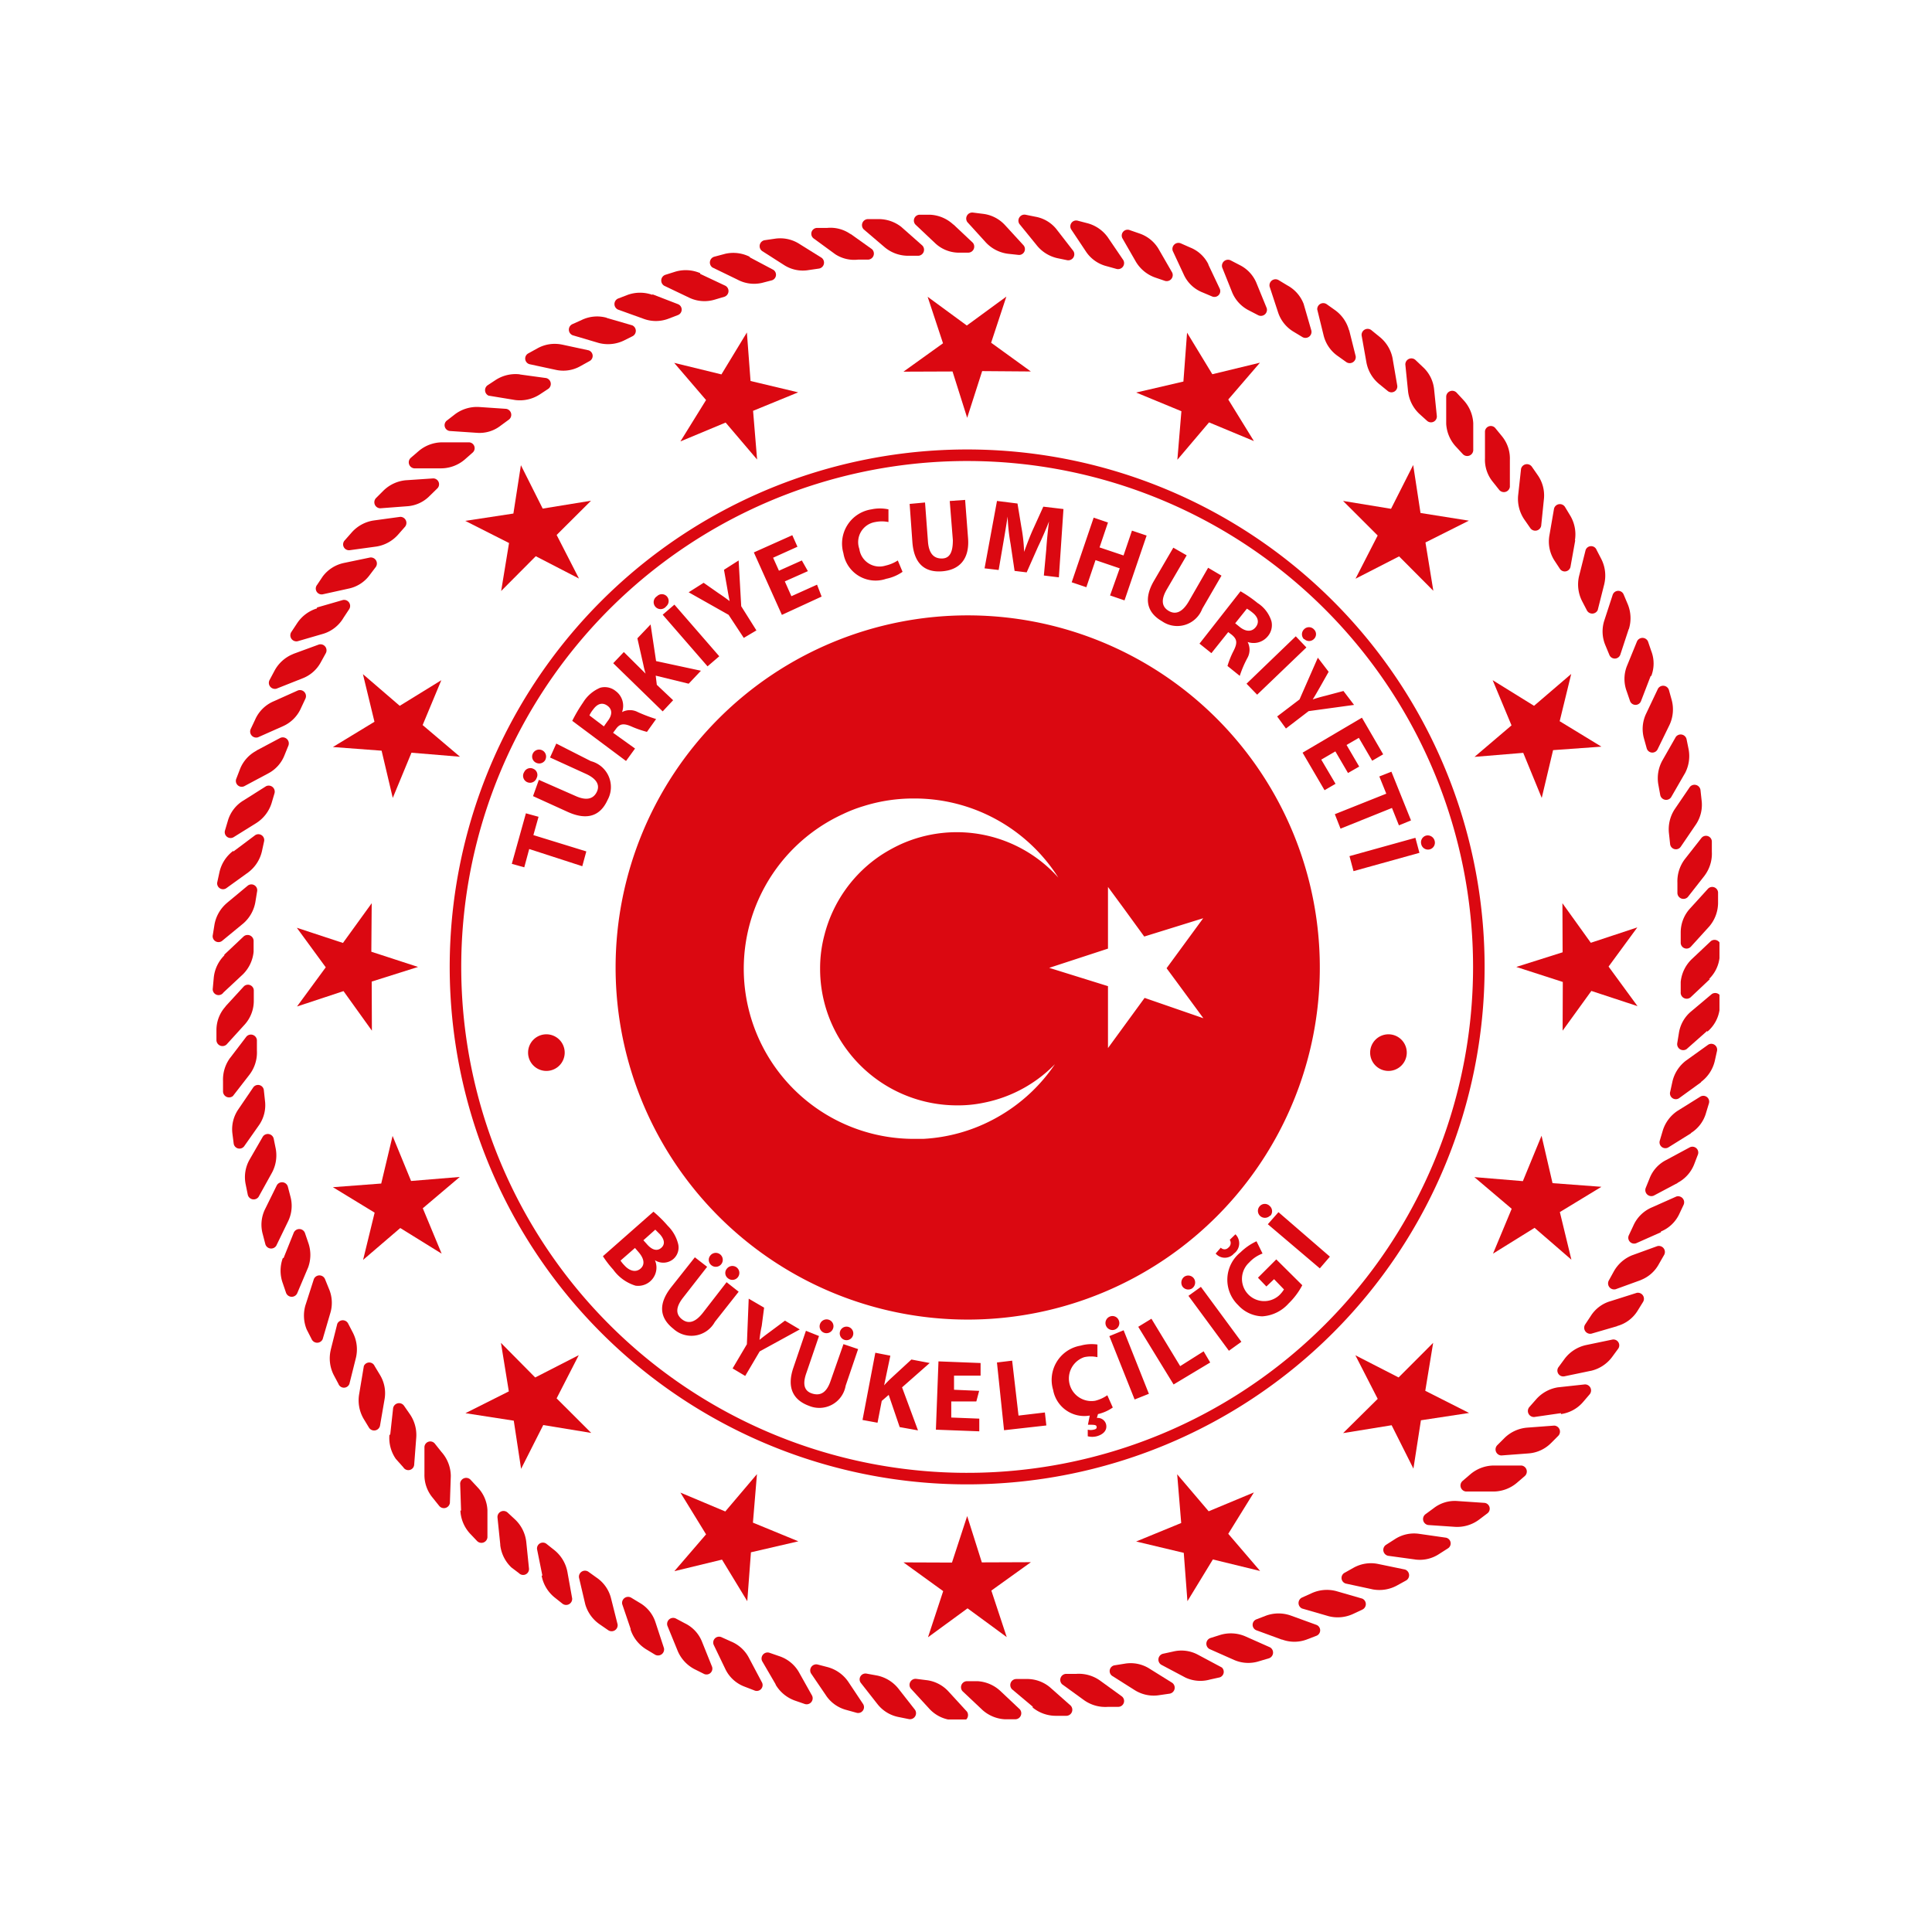 <svg data-name="Group 3" xmlns="http://www.w3.org/2000/svg" width="300" height="300"><defs><clipPath id="a"><path data-name="Rechteck 240" transform="translate(1358 4601)" fill="#fff" stroke="#707070" d="M0 0h234v234H0z"/></clipPath></defs><g data-name="Group 1"><path data-name="Rectangle 1" fill="#fff" d="M0 0h300v300H0z"/></g><path data-name="Pfad 490" d="M81.719 107.832a92.437 92.437 0 0 1 12.552 1.573 50.835 50.835 0 0 1 6.654 1.632c.333.121.666.273 1 .363.3.091.393.242.393.575v21.563c-1.273-.363-2.51-.726-3.75-1.089a86.94 86.94 0 0 0-12.1-2.568 41.664 41.664 0 0 0-11.312-.148 22.519 22.519 0 0 0-9.195 3.056 16.953 16.953 0 0 0-7.138 9.285 27.653 27.653 0 0 0-1.331 7.863 37.983 37.983 0 0 0 .363 7.168 19.435 19.435 0 0 0 2.877 7.896 13.743 13.743 0 0 0 8.711 5.717 18.02 18.02 0 0 0 5.958.484 13.476 13.476 0 0 0 9.525-4.749 2.147 2.147 0 0 0 .3-.424.111.111 0 0 0 .031-.091.871.871 0 0 0-.393-.031H70.498c-.333 0-.453-.06-.453-.424v-17.574c0-.333.091-.424.424-.424h40.163c.333 0 .424.091.424.424v43.4c0 .3-.06.393-.393.393H94.391c-.363 0-.424-.121-.424-.453l.092-11.432a1.1 1.1 0 0 0-.06-.424c-.121.211-.211.424-.333.635a21.393 21.393 0 0 1-7.077 7.531 32.651 32.651 0 0 1-12.914 5.02 36.611 36.611 0 0 1-4.083.424c-.151.06-.3 0-.453.031h-3.117a38.65 38.65 0 0 1-10.828-1.636 33.979 33.979 0 0 1-5.807-2.268 32.519 32.519 0 0 1-7.046-4.777 36.09 36.09 0 0 1-6.17-7.046 37.329 37.329 0 0 1-4.539-9.771 44.178 44.178 0 0 1-1.451-6.593 33.569 33.569 0 0 1-.454-4.93c0-.484-.031-.968-.031-1.452v-4.414a43.323 43.323 0 0 1 1.907-12.434 41.039 41.039 0 0 1 2.661-6.684 37.937 37.937 0 0 1 5.293-7.832 41.442 41.442 0 0 1 8.378-7.38 44.115 44.115 0 0 1 9.618-4.839 53.381 53.381 0 0 1 11.679-2.783 44.79 44.79 0 0 1 6.019-.453h.968a4.9 4.9 0 0 0 .666-.031h3.267a1.649 1.649 0 0 0 .666.031h.414c.185.09.336.03.487.09Z" fill="#061ab1"/><path data-name="Pfad 491" d="M207.508 193.062c-2.3-.06-4.6-.182-6.866-.363-3.085-.242-6.14-.605-9.195-1.119a62.975 62.975 0 0 1-7.863-1.783c-.3-.091-.393-.211-.393-.544v-21.686c0-.453 0-.453.424-.333a97.569 97.569 0 0 0 10.646 2.6c2.752.544 5.535 1 8.319 1.358a70.45 70.45 0 0 0 6.684.514 28.077 28.077 0 0 0 5.958-.393 8.594 8.594 0 0 0 3.172-1.173 3.324 3.324 0 0 0 1.633-3.565 2.257 2.257 0 0 0-1.119-1.542 9.265 9.265 0 0 0-3.025-1.18c-3.3-.756-6.593-1.512-9.89-2.238a48.354 48.354 0 0 1-10.555-3.418 23.653 23.653 0 0 1-9.225-7.289 21.657 21.657 0 0 1-3.75-8.983 29.191 29.191 0 0 1-.453-5.384 28.163 28.163 0 0 1 3.267-13.913 25.559 25.559 0 0 1 10.8-10.469 36.495 36.495 0 0 1 10.736-3.563 53.6 53.6 0 0 1 6.593-.726c.151-.06.3 0 .424-.031h.484a4.054 4.054 0 0 0 .605-.031h3.056a1.649 1.649 0 0 0 .666.031h.9a52.424 52.424 0 0 1 5.777.363c3.327.333 6.654.756 9.951 1.331 2.087.363 4.174.756 6.261 1.273.605.151.605.182.605.786v20.527c0 .514-.06.544-.575.424a118.217 118.217 0 0 0-7.289-1.6c-2.752-.514-5.5-1-8.257-1.358a120.26 120.26 0 0 0-5.746-.605 46.811 46.811 0 0 0-5.051-.06 11.263 11.263 0 0 0-5.051 1.18 3.661 3.661 0 0 0-2.026 2.45 2.694 2.694 0 0 0 1.331 2.994 8.592 8.592 0 0 0 2.661 1.119c2.722.7 5.444 1.3 8.2 1.966 2.51.605 5.051 1.149 7.5 1.966a32.789 32.789 0 0 1 9.83 4.991 20.658 20.658 0 0 1 6.957 9.316 27.221 27.221 0 0 1 1.505 6.954 36.353 36.353 0 0 1 .06 5.444 25.2 25.2 0 0 1-4.683 13.336 27.071 27.071 0 0 1-6.321 6.14 34.309 34.309 0 0 1-11.009 4.9 47.5 47.5 0 0 1-6.775 1.21 40.918 40.918 0 0 1-4.688.242h-4.355c-.3-.066-.572-.004-.845-.066Z" fill="#061ab1"/><path data-name="Pfad 493" d="M119.435 150.418v-40.862c0-.363.091-.424.424-.424h25.617c.333 0 .393.091.393.424v60.161c0 .484 0 .484.484.484h27.978c.363 0 .424.091.424.424v20.688c0 .363-.121.424-.453.424h-54.444c-.393 0-.453-.091-.453-.484q.045-20.42.03-40.835Z" fill="#061ab1"/><path data-name="Rechteck 240" fill="#fff" stroke="#707070" d="M30 108h251v85H30z"/><g data-name="Group 2"><g data-name="Group 1"><path data-name="Rectangle 1" fill="#fff" d="M0 0h300v300H0z"/></g></g><g data-name="Gruppe maskieren 19" transform="translate(-1325 -4568)" clip-path="url(#a)"><g data-name="Layer 2"><g data-name="Layer 1" fill="#db0811"><path data-name="Pfad 604" d="M1556.836 4799.602h-4.208a.938.938 0 0 1-.512-1.649l1.194-1.023a5.687 5.687 0 0 1 3.753-1.365h4.179a.938.938 0 0 1 .541 1.621l-1.223 1.052a5.686 5.686 0 0 1-3.611 1.365"/><path data-name="Pfad 605" d="m1562.328 4793.687-4.208.317a.938.938 0 0 1-.625-1.592l1.137-1.137a5.687 5.687 0 0 1 3.5-1.592l4.208-.317a.938.938 0 0 1 .625 1.592l-1.108 1.108a5.488 5.488 0 0 1-3.525 1.62"/><path data-name="Pfad 606" d="m1567.385 4787.433-4.151.6a.938.938 0 0 1-.768-1.536l1.052-1.194a5.686 5.686 0 0 1 3.384-1.877l4.179-.455a.938.938 0 0 1 .739 1.564l-1.023 1.194a5.516 5.516 0 0 1-3.412 1.848"/><path data-name="Pfad 607" d="m1571.991 4780.865-4.094.853a.909.909 0 0 1-.856-1.478l.938-1.279a5.686 5.686 0 0 1 3.3-2.1l4.094-.853a.909.909 0 0 1 .853 1.479l-.938 1.279a5.686 5.686 0 0 1-3.27 2.1"/><path data-name="Pfad 608" d="m1576.114 4773.927-4.009 1.166a.938.938 0 0 1-.966-1.425l.882-1.336a5.374 5.374 0 0 1 3.1-2.3l4.037-1.279a.938.938 0 0 1 .966 1.425l-.882 1.425a5.4 5.4 0 0 1-3.127 2.3"/><path data-name="Pfad 609" d="m1579.809 4766.763-3.923 1.425a.938.938 0 0 1-1.08-1.336l.768-1.393a5.686 5.686 0 0 1 2.843-2.533l3.923-1.425a.938.938 0 0 1 1.08 1.336l-.8 1.393a5.431 5.431 0 0 1-2.843 2.533"/><path data-name="Pfad 610" d="m1582.907 4759.342-3.838 1.706a.909.909 0 0 1-1.137-1.251l.682-1.45a5.487 5.487 0 0 1 2.843-2.843l3.838-1.706a.938.938 0 0 1 1.137 1.279l-.682 1.45a5.431 5.431 0 0 1-2.843 2.7"/><path data-name="Pfad 611" d="m1585.496 4751.694-3.7 1.962a.938.938 0 0 1-1.251-1.194l.6-1.479a5.345 5.345 0 0 1 2.559-2.843l3.7-1.991a.91.91 0 0 1 1.223 1.194l-.568 1.479a5.516 5.516 0 0 1-2.559 2.843"/><path data-name="Pfad 612" d="m1587.6 4743.96-3.554 2.216a.909.909 0 0 1-1.308-1.08l.455-1.536a5.686 5.686 0 0 1 2.3-3.071l3.554-2.216a.909.909 0 0 1 1.308 1.08l-.455 1.5a5.4 5.4 0 0 1-2.36 3.1"/><path data-name="Pfad 613" d="m1589.137 4736.056-3.412 2.473a.909.909 0 0 1-1.365-1.052l.341-1.564a5.686 5.686 0 0 1 2.132-3.245l3.412-2.445a.909.909 0 0 1 1.365.995l-.341 1.536a5.686 5.686 0 0 1-2.132 3.248"/><path data-name="Pfad 614" d="m1590.102 4728.067-3.213 2.843a.938.938 0 0 1-1.45-.909l.256-1.564a5.431 5.431 0 0 1 1.905-3.384l3.213-2.7a.938.938 0 0 1 1.45.909l-.256 1.564a5.487 5.487 0 0 1-1.905 3.384"/><path data-name="Pfad 615" d="m1590.529 4720.021-3.014 2.843a.938.938 0 0 1-1.536-.8v-1.589a5.686 5.686 0 0 1 1.677-3.5l3.014-2.843a.938.938 0 0 1 1.5.825l-.142 1.564a5.488 5.488 0 0 1-1.649 3.5"/><path data-name="Pfad 616" d="m1590.387 4711.889-2.843 3.127a.909.909 0 0 1-1.564-.682v-1.592a5.488 5.488 0 0 1 1.393-3.611l2.843-3.127a.909.909 0 0 1 1.564.682v1.592a5.687 5.687 0 0 1-1.393 3.611"/><path data-name="Pfad 617" d="m1589.675 4703.985-2.587 3.3a.938.938 0 0 1-1.62-.6v-1.592a5.686 5.686 0 0 1 1.166-3.7l2.587-3.3a.909.909 0 0 1 1.593.568v1.591a5.686 5.686 0 0 1-1.137 3.725"/><path data-name="Pfad 618" d="m1588.339 4696.024-2.359 3.468a.909.909 0 0 1-1.649-.455l-.171-1.592a5.686 5.686 0 0 1 .882-3.782l2.359-3.468a.938.938 0 0 1 1.649.484l.171 1.564a5.487 5.487 0 0 1-.882 3.782"/><path data-name="Pfad 619" d="m1586.577 4688.177-2.1 3.641a.938.938 0 0 1-1.677-.37l-.284-1.564a5.686 5.686 0 0 1 .625-3.81l2.075-3.641a.938.938 0 0 1 1.677.37l.317 1.564a5.687 5.687 0 0 1-.625 3.81"/><path data-name="Pfad 620" d="m1584.217 4680.614-1.848 3.782a.909.909 0 0 1-1.677-.227l-.427-1.536a5.488 5.488 0 0 1 .37-3.867l1.82-3.838a.938.938 0 0 1 1.706.256l.427 1.536a5.686 5.686 0 0 1-.37 3.895"/><path data-name="Pfad 621" d="m1581.317 4672.965-1.5 3.895a.91.91 0 0 1-1.706 0l-.512-1.5a5.487 5.487 0 0 1 0-3.867l1.592-3.895a.938.938 0 0 1 1.706 0l.512 1.5a5.345 5.345 0 0 1 0 3.867"/><path data-name="Pfad 622" d="m1577.905 4665.687-1.308 3.98a.909.909 0 0 1-1.706 0l-.6-1.45a5.516 5.516 0 0 1-.174-3.867l1.308-4.009a.909.909 0 0 1 1.706 0l.625 1.479a5.686 5.686 0 0 1 .171 3.866"/><path data-name="Pfad 623" d="m1574.12 4658.664-1.027 4.066a.938.938 0 0 1-1.706 0l-.739-1.425a5.686 5.686 0 0 1-.455-3.837l1.023-4.066a.909.909 0 0 1 1.706 0l.739 1.425a5.687 5.687 0 0 1 .455 3.838"/><path data-name="Pfad 624" d="m1569.603 4651.899-.739 4.123a.91.91 0 0 1-1.677.256l-.822-1.251a5.461 5.461 0 0 1-.768-3.923l.712-4.123a.938.938 0 0 1 1.706-.256l.825 1.365a5.686 5.686 0 0 1 .712 3.81"/><path data-name="Pfad 625" d="m1564.741 4645.472-.427 4.179a.938.938 0 0 1-1.677.37l-.91-1.309a5.686 5.686 0 0 1-.995-3.753l.455-4.151a.938.938 0 0 1 1.677-.341l.909 1.308a5.487 5.487 0 0 1 .966 3.725"/><path data-name="Pfad 626" d="M1559.453 4639.416v4.179a.938.938 0 0 1-1.649.484l-.995-1.251a5.4 5.4 0 0 1-1.223-3.668v-4.18a.909.909 0 0 1 1.621-.484l1.023 1.251a5.461 5.461 0 0 1 1.223 3.668"/><path data-name="Pfad 627" d="M1553.766 4633.73v4.183a.938.938 0 0 1-1.621.6l-1.08-1.166a5.686 5.686 0 0 1-1.5-3.554v-4.215a.938.938 0 0 1 1.621-.6l1.08 1.166a5.686 5.686 0 0 1 1.5 3.582"/><path data-name="Pfad 628" d="m1547.685 4628.438.427 4.179a.909.909 0 0 1-1.536.712l-1.166-1.052a5.686 5.686 0 0 1-1.763-3.468l-.427-4.208a.938.938 0 0 1 1.564-.712l1.166 1.108a5.431 5.431 0 0 1 1.734 3.44"/><path data-name="Pfad 629" d="m1541.256 4623.746.712 4.151a.91.91 0 0 1-1.5.8l-1.223-.995a5.686 5.686 0 0 1-2.075-3.468l-.739-4.151a.938.938 0 0 1 1.536-.8l1.223.995a5.686 5.686 0 0 1 2.071 3.468"/><path data-name="Pfad 630" d="m1534.489 4619.229 1.023 4.094a.938.938 0 0 1-1.45.909l-1.307-.932a5.488 5.488 0 0 1-2.216-3.184l-1-4.068a.938.938 0 0 1 1.45-.825l1.279.909a5.686 5.686 0 0 1 2.216 3.184"/><path data-name="Pfad 631" d="m1527.438 4615.221 1.194 4.123a.938.938 0 0 1-1.393.995l-1.365-.825a5.487 5.487 0 0 1-2.416-3.014l-1.308-3.98a.938.938 0 0 1 1.393-1.023l1.365.825a5.488 5.488 0 0 1 2.533 2.9"/><path data-name="Pfad 632" d="m1520.103 4611.951 1.592 3.895a.938.938 0 0 1-1.308 1.108l-1.425-.739a5.487 5.487 0 0 1-2.644-2.843l-1.536-3.838a.938.938 0 0 1 1.308-1.108l1.425.739a5.43 5.43 0 0 1 2.612 2.843"/><path data-name="Pfad 633" d="m1512.625 4609.077 1.791 3.782a.909.909 0 0 1-1.223 1.166l-1.479-.625a5.345 5.345 0 0 1-2.843-2.644l-1.762-3.783a.938.938 0 0 1 1.223-1.194l1.479.654a5.345 5.345 0 0 1 2.843 2.644"/><path data-name="Pfad 634" d="m1504.92 4606.69 2.1 3.641a.938.938 0 0 1-1.137 1.279l-1.5-.512a5.686 5.686 0 0 1-3.014-2.473l-2.075-3.611a.909.909 0 0 1 1.137-1.279l1.479.512a5.516 5.516 0 0 1 3.014 2.445"/><path data-name="Pfad 635" d="m1497.073 4604.928 2.359 3.468a.938.938 0 0 1-1.052 1.365l-1.536-.427a5.461 5.461 0 0 1-3.18-2.216l-2.331-3.5a.909.909 0 0 1 1.049-1.339l1.536.4a5.686 5.686 0 0 1 3.156 2.246"/><path data-name="Pfad 636" d="m1489.113 4603.677 2.559 3.3a.938.938 0 0 1-.966 1.425l-1.536-.317a5.686 5.686 0 0 1-3.183-1.992l-2.7-3.324a.938.938 0 0 1 .966-1.425l1.564.317a5.374 5.374 0 0 1 3.3 2.018"/><path data-name="Pfad 637" d="m1481.094 4602.995 2.843 3.1a.909.909 0 0 1-.852 1.48l-1.563-.169a5.686 5.686 0 0 1-3.468-1.791l-2.843-3.127a.938.938 0 0 1 .85-1.482l1.592.2a5.516 5.516 0 0 1 3.44 1.791"/><path data-name="Pfad 638" d="m1473.046 4602.853 3.018 2.843a.938.938 0 0 1-.739 1.536h-1.592a5.4 5.4 0 0 1-3.554-1.5l-3.015-2.847a.909.909 0 0 1 .737-1.539h1.592a5.686 5.686 0 0 1 3.554 1.536"/><path data-name="Pfad 639" d="m1465.002 4603.279 3.216 2.843a.938.938 0 0 1-.625 1.593h-1.5a5.686 5.686 0 0 1-3.672-1.279l-3.305-2.82a.938.938 0 0 1 .654-1.593h1.592a5.686 5.686 0 0 1 3.641 1.251"/><path data-name="Pfad 640" d="m1457.012 4604.274 3.384 2.416a.938.938 0 0 1-.54 1.621h-1.593a5.374 5.374 0 0 1-3.554-.825l-3.384-2.473a.909.909 0 0 1 .512-1.621h1.593a5.4 5.4 0 0 1 3.728 1.024"/><path data-name="Pfad 641" d="m1449.023 4605.81 3.554 2.216a.938.938 0 0 1-.4 1.677l-1.564.227a5.374 5.374 0 0 1-3.81-.739l-3.468-2.216a.938.938 0 0 1 .4-1.677l1.564-.227a5.516 5.516 0 0 1 3.725.739"/><path data-name="Pfad 642" d="m1441.346 4607.914 3.7 1.962a.909.909 0 0 1-.284 1.677l-1.425.37a5.461 5.461 0 0 1-3.838-.512l-3.868-1.877a.938.938 0 0 1 .317-1.68l1.706-.455a5.686 5.686 0 0 1 3.838.512"/><path data-name="Pfad 643" d="m1433.726 4610.529 3.923 1.848a.938.938 0 0 1-.171 1.706l-1.536.455a5.488 5.488 0 0 1-3.98-.341l-3.81-1.82a.938.938 0 0 1 .171-1.706l1.536-.484a5.686 5.686 0 0 1 3.866.227"/><path data-name="Pfad 644" d="m1426.277 4613.685 3.98 1.536a.909.909 0 0 1 0 1.706l-1.479.568a5.488 5.488 0 0 1-3.867 0l-3.952-1.425a.938.938 0 0 1 0-1.706l1.479-.568a5.686 5.686 0 0 1 3.895 0"/><path data-name="Pfad 645" d="m1419.169 4617.355 4.012 1.166a.938.938 0 0 1 0 1.706l-1.365.682a5.686 5.686 0 0 1-3.866.341l-4.037-1.195a.938.938 0 0 1 0-1.734l1.45-.654a5.516 5.516 0 0 1 3.867-.317"/><path data-name="Pfad 646" d="m1412.261 4621.504 4.094.882a.909.909 0 0 1 .2 1.677l-1.394.772a5.374 5.374 0 0 1-3.838.6l-4.094-.882a.909.909 0 0 1-.2-1.677l1.393-.768a5.516 5.516 0 0 1 3.838-.6"/><path data-name="Pfad 647" d="m1405.663 4626.138 4.151.568a.938.938 0 0 1 .317 1.677l-1.34.882a5.686 5.686 0 0 1-3.782.853l-4.149-.683a.938.938 0 0 1-.171-1.593l1.335-.878a5.686 5.686 0 0 1 3.782-.825"/><path data-name="Pfad 648" d="m1399.409 4631.2 4.179.284a.938.938 0 0 1 .427 1.677l-1.279.938a5.316 5.316 0 0 1-3.7 1.108l-4.208-.284a.909.909 0 0 1-.4-1.649l1.248-.966a5.686 5.686 0 0 1 3.725-1.108"/><path data-name="Pfad 649" d="M1393.523 4636.686h4.322a.909.909 0 0 1 .512 1.621l-1.194 1.052a5.686 5.686 0 0 1-3.611 1.365h-4.237a.938.938 0 0 1-.541-1.621l1.223-1.052a5.686 5.686 0 0 1 3.611-1.365"/><path data-name="Pfad 650" d="m1388.038 4642.572 4.208-.284a.909.909 0 0 1 .621 1.593l-1.136 1.108a5.374 5.374 0 0 1-3.5 1.621l-4.179.317a.938.938 0 0 1-.651-1.6l1.137-1.137a5.686 5.686 0 0 1 3.5-1.619"/><path data-name="Pfad 651" d="m1382.972 4648.827 4.151-.568a.938.938 0 0 1 .768 1.536l-1.05 1.194a5.686 5.686 0 0 1-3.384 1.877l-4.151.568a.909.909 0 0 1-.768-1.536l1.052-1.194a5.686 5.686 0 0 1 3.382-1.876"/><path data-name="Pfad 652" d="m1378.369 4655.423 4.094-.853a.938.938 0 0 1 .882 1.479l-.967 1.279a5.4 5.4 0 0 1-3.27 2.075l-4.009.885a.909.909 0 0 1-.853-1.479l.853-1.279a5.516 5.516 0 0 1 3.245-2.1"/><path data-name="Pfad 653" d="m1374.218 4662.333 4.037-1.166a.938.938 0 0 1 .966 1.425l-.882 1.336a5.516 5.516 0 0 1-3.1 2.473l-4.009 1.166a.938.938 0 0 1-.995-1.425l.882-1.336a5.686 5.686 0 0 1 3.1-2.332"/><path data-name="Pfad 654" d="m1370.578 4669.525 3.952-1.45a.938.938 0 0 1 1.052 1.369l-.768 1.393a5.431 5.431 0 0 1-2.844 2.5l-4.037 1.6a.938.938 0 0 1-1.08-1.336l.8-1.5a5.686 5.686 0 0 1 2.843-2.533"/><path data-name="Pfad 655" d="m1367.452 4676.917 3.807-1.706a.938.938 0 0 1 1.166 1.279l-.68 1.448a5.487 5.487 0 0 1-2.843 2.843l-3.838 1.706a.938.938 0 0 1-1.137-1.279l.685-1.449a5.487 5.487 0 0 1 2.841-2.842"/><path data-name="Pfad 656" d="m1364.835 4684.538 3.7-1.962a.938.938 0 0 1 1.251 1.194l-.6 1.479a5.4 5.4 0 0 1-2.533 2.843l-3.725 1.99a.909.909 0 0 1-1.223-1.194l.568-1.479a5.516 5.516 0 0 1 2.559-2.843"/><path data-name="Pfad 657" d="m1362.761 4692.328 3.554-2.246a.938.938 0 0 1 1.308 1.108l-.455 1.536a5.686 5.686 0 0 1-2.359 3.071l-3.558 2.215a.909.909 0 0 1-1.308-1.078l.455-1.536a5.461 5.461 0 0 1 2.359-3.071"/><path data-name="Pfad 658" d="m1361.225 4700.232 3.412-2.555a.909.909 0 0 1 1.365.995l-.34 1.56a5.686 5.686 0 0 1-2.134 3.245l-3.384 2.441a.909.909 0 0 1-1.391-.995l.341-1.564a5.686 5.686 0 0 1 2.132-3.245"/><path data-name="Pfad 659" d="m1360.256 4708.193 3.213-2.668a.909.909 0 0 1 1.452.913l-.256 1.564a5.686 5.686 0 0 1-1.876 3.381l-3.242 2.667a.909.909 0 0 1-1.5-.882l.256-1.591a5.686 5.686 0 0 1 1.961-3.384"/><path data-name="Pfad 660" d="m1359.832 4716.239 3.013-2.841a.938.938 0 0 1 1.535.792v1.592a5.686 5.686 0 0 1-1.649 3.5l-3.043 2.843a.909.909 0 0 1-1.643-.683l.142-1.564a5.686 5.686 0 0 1 1.645-3.523"/><path data-name="Pfad 661" d="m1360.002 4724.285 2.843-3.1a.909.909 0 0 1 1.564.682v1.592a5.487 5.487 0 0 1-1.393 3.611l-2.843 3.127a.938.938 0 0 1-1.564-.712v-1.592a5.43 5.43 0 0 1 1.425-3.611"/><path data-name="Pfad 662" d="m1360.713 4732.303 2.559-3.355a.938.938 0 0 1 1.621.568v1.621a5.686 5.686 0 0 1-1.166 3.753l-2.559 3.3a.938.938 0 0 1-1.536-.712v-1.598a5.686 5.686 0 0 1 1.166-3.7"/><path data-name="Pfad 663" d="m1361.964 4740.321 2.359-3.468a.909.909 0 0 1 1.649.455l.171 1.592a5.431 5.431 0 0 1-.882 3.753l-2.359 3.354a.909.909 0 0 1-1.621-.484l-.2-1.564a5.461 5.461 0 0 1 .884-3.638"/><path data-name="Pfad 664" d="m1363.724 4748.116 2.1-3.641a.938.938 0 0 1 1.677.341l.317 1.564a5.686 5.686 0 0 1-.654 3.838l-2.018 3.641a.938.938 0 0 1-1.677-.37l-.317-1.564a5.516 5.516 0 0 1 .572-3.809"/><path data-name="Pfad 665" d="m1366.144 4755.788 1.848-3.753a.938.938 0 0 1 1.706.227l.4 1.536a5.487 5.487 0 0 1-.37 3.866l-1.82 3.753a.938.938 0 0 1-1.706-.227l-.4-1.536a5.487 5.487 0 0 1 .341-3.866"/><path data-name="Pfad 666" d="m1369.042 4763.326 1.565-3.9a.938.938 0 0 1 1.734 0l.512 1.5a5.686 5.686 0 0 1 0 3.866l-1.673 3.955a.938.938 0 0 1-1.763 0l-.512-1.5a5.686 5.686 0 0 1 0-3.866"/><path data-name="Pfad 667" d="m1372.455 4770.602 1.279-3.98a.938.938 0 0 1 1.734 0l.6 1.479a5.516 5.516 0 0 1 .2 3.87l-1.166 3.98a.938.938 0 0 1-1.706 0l-.768-1.5a5.686 5.686 0 0 1-.171-3.866"/><path data-name="Pfad 668" d="m1376.35 4777.624 1.023-4.066a.938.938 0 0 1 1.706 0l.739 1.425a5.686 5.686 0 0 1 .455 3.838l-1.016 4.063a.909.909 0 0 1-1.706 0l-.739-1.393a5.686 5.686 0 0 1-.455-3.867"/><path data-name="Pfad 669" d="m1380.785 4784.391.712-4.265a.909.909 0 0 1 1.677 0l.825 1.365a5.461 5.461 0 0 1 .712 3.81l-.712 4.123a.938.938 0 0 1-1.706.256l-.826-1.364a5.686 5.686 0 0 1-.682-3.923"/><path data-name="Pfad 670" d="m1385.591 4790.788.455-4.151a.938.938 0 0 1 1.677-.37l.909 1.308a5.686 5.686 0 0 1 .995 3.753l-.317 4.151a.909.909 0 0 1-1.677.37l-1.166-1.308a5.686 5.686 0 0 1-.995-3.753"/><path data-name="Pfad 671" d="M1390.907 4796.872v-4.179a.909.909 0 0 1 1.649-.484l.995 1.251a5.686 5.686 0 0 1 1.45 3.725l-.142 4.179a.938.938 0 0 1-1.649.484l-1.051-1.31a5.488 5.488 0 0 1-1.251-3.668"/><path data-name="Pfad 672" d="m1396.594 4802.558-.142-4.21a.938.938 0 0 1 1.621-.568l1.08 1.166a5.461 5.461 0 0 1 1.536 3.554v4.208a.938.938 0 0 1-1.621.568l-1.08-1.137a5.686 5.686 0 0 1-1.5-3.582"/><path data-name="Pfad 673" d="m1402.681 4807.819-.427-4.151a.938.938 0 0 1 1.564-.8l1.166 1.08a5.686 5.686 0 0 1 1.733 3.469l.427 4.179a.91.91 0 0 1-1.564.682l-1.166-.882a5.686 5.686 0 0 1-1.734-3.468"/><path data-name="Pfad 674" d="m1409.218 4812.652-.825-4.094a.91.91 0 0 1 1.5-.8l1.251.995a5.686 5.686 0 0 1 1.962 3.324l.739 4.123a.938.938 0 0 1-1.5.825l-1.251-.995a5.686 5.686 0 0 1-1.99-3.355"/><path data-name="Pfad 675" d="m1415.871 4817.085-.966-4.123a.938.938 0 0 1 1.45-.909l1.308.938a5.487 5.487 0 0 1 2.216 3.184l1.023 4.066a.938.938 0 0 1-1.479.882l-1.279-.882a5.686 5.686 0 0 1-2.273-3.156"/><path data-name="Pfad 676" d="m1422.922 4820.926-1.308-3.845a.938.938 0 0 1 1.393-.995l1.365.825a5.4 5.4 0 0 1 2.416 3.014l1.308 3.98a.938.938 0 0 1-1.393 1.023l-1.365-.825a5.686 5.686 0 0 1-2.416-3.043"/><path data-name="Pfad 677" d="m1430.225 4824.337-1.593-3.895a.938.938 0 0 1 1.336-1.108l1.393.739a5.373 5.373 0 0 1 2.645 2.848l1.564 3.895a.909.909 0 0 1-1.308 1.08l-1.425-.712a5.686 5.686 0 0 1-2.612-2.843"/><path data-name="Pfad 678" d="m1437.65 4827.209-1.82-3.782a.909.909 0 0 1 1.223-1.194l1.45.654a5.487 5.487 0 0 1 2.843 2.644l1.991 3.753a.909.909 0 0 1-1.223 1.194l-1.621-.625a5.4 5.4 0 0 1-2.843-2.644"/><path data-name="Pfad 679" d="m1445.441 4829.541-2.1-3.611a.938.938 0 0 1 1.166-1.279l1.479.512a5.516 5.516 0 0 1 3.043 2.445l2.075 3.7a.938.938 0 0 1-1.166 1.279l-1.479-.512a5.687 5.687 0 0 1-3.014-2.473"/><path data-name="Pfad 680" d="m1453.287 4831.303-2.359-3.468a.938.938 0 0 1 1.052-1.365l1.536.4a5.686 5.686 0 0 1 3.184 2.246l2.332 3.5a.909.909 0 0 1-1.052 1.336l-1.536-.427a5.487 5.487 0 0 1-3.156-2.216"/><path data-name="Pfad 681" d="m1461.249 4832.611-2.587-3.3a.909.909 0 0 1 .938-1.425l1.564.284a5.686 5.686 0 0 1 3.324 2.018l2.587 3.3a.938.938 0 0 1-.966 1.45l-1.564-.317a5.488 5.488 0 0 1-3.3-2.018"/><path data-name="Pfad 682" d="m1469.267 4833.293-2.843-3.1a.938.938 0 0 1 .853-1.5l1.592.2a5.516 5.516 0 0 1 3.441 1.791l2.843 3.1a.966.966 0 0 1-.853 1.5l-1.592-.2a5.516 5.516 0 0 1-3.441-1.791"/><path data-name="Pfad 683" d="m1477.454 4833.431-3.014-2.843a.938.938 0 0 1 .739-1.535h1.592a5.686 5.686 0 0 1 3.582 1.536l3.014 2.843a.938.938 0 0 1-.768 1.536h-1.592a5.686 5.686 0 0 1-3.554-1.536"/><path data-name="Pfad 684" d="m1485.358 4833.009-3.213-2.7a.938.938 0 0 1 .625-1.593h1.593a5.516 5.516 0 0 1 3.668 1.279l3.213 2.843a.938.938 0 0 1-.654 1.592h-1.592a5.686 5.686 0 0 1-3.641-1.279"/><path data-name="Pfad 685" d="m1493.348 4832.014-3.412-2.473a.938.938 0 0 1 .541-1.62h1.592a5.686 5.686 0 0 1 3.725 1.023l3.412 2.473a.909.909 0 0 1-.541 1.621h-1.589a5.686 5.686 0 0 1-3.725-1.023"/><path data-name="Pfad 686" d="m1501.255 4830.479-3.554-2.246a.909.909 0 0 1 .4-1.649l1.592-.256a5.461 5.461 0 0 1 3.782.768l3.554 2.216a.938.938 0 0 1-.4 1.677l-1.564.227a5.516 5.516 0 0 1-3.81-.739"/><path data-name="Pfad 687" d="m1509.014 4828.46-3.7-1.962a.938.938 0 0 1 .284-1.706l1.564-.341a5.431 5.431 0 0 1 3.838.484l3.725 1.99a.91.91 0 0 1-.317 1.535l-1.536.341a5.488 5.488 0 0 1-3.867-.341"/><path data-name="Pfad 688" d="m1516.634 4825.759-3.838-1.706a.938.938 0 0 1 .171-1.706l1.536-.484a5.686 5.686 0 0 1 3.866.227l3.838 1.706a.938.938 0 0 1-.171 1.706l-1.536.455a5.488 5.488 0 0 1-3.867-.2"/><path data-name="Pfad 689" d="m1524.055 4822.603-3.952-1.45a.909.909 0 0 1 0-1.706l1.479-.568a5.686 5.686 0 0 1 3.895 0l3.923 1.425a.909.909 0 0 1 0 1.706l-1.479.568a5.487 5.487 0 0 1-3.867 0"/><path data-name="Pfad 690" d="m1531.221 4818.935-4.037-1.166a.938.938 0 0 1 0-1.706l1.45-.654a5.686 5.686 0 0 1 3.866-.341l4.037 1.166a.938.938 0 0 1 0 1.706l-1.45.682a5.686 5.686 0 0 1-3.867.317"/><path data-name="Pfad 691" d="m1538.1 4814.785-4.094-.882a.909.909 0 0 1-.171-1.706l1.365-.768a5.515 5.515 0 0 1 3.838-.568l4.123.853a.938.938 0 0 1 .171 1.706l-1.393.768a5.686 5.686 0 0 1-3.838.6"/><path data-name="Pfad 692" d="m1544.696 4810.15-4.151-.568a.938.938 0 0 1-.317-1.706l1.336-.853a5.461 5.461 0 0 1 3.782-.853l4.179.6a.909.909 0 0 1 .284 1.677l-1.336.853a5.431 5.431 0 0 1-3.782.853"/><path data-name="Pfad 693" d="m1550.951 4805.089-4.179-.284a.938.938 0 0 1-.427-1.677l1.279-.938a5.316 5.316 0 0 1 3.7-1.108l4.208.284a.909.909 0 0 1 .4 1.649l-1.279.966a5.686 5.686 0 0 1-3.7 1.108"/><path data-name="Pfad 694" d="m1465.289 4625.712 6.141-4.407-2.388-7.222 6.084 4.464 6.141-4.493-2.365 7.165 6.17 4.464-7.563-.057-2.327 7.25-2.275-7.193Z"/><path data-name="Pfad 695" d="m1430.655 4636.543 3.98-6.425-4.947-5.772 7.336 1.791 3.952-6.511.568 7.534 7.393 1.763-7 2.871.625 7.563-4.887-5.742Z"/><path data-name="Pfad 696" d="m1402.82 4659.769 1.223-7.449-6.8-3.44 7.477-1.137 1.166-7.506 3.384 6.738 7.506-1.223-5.34 5.317 3.468 6.767-6.71-3.467Z"/><path data-name="Pfad 697" d="m1385.989 4691.902-1.734-7.336-7.563-.568 6.454-3.922-1.791-7.393 5.715 4.918 6.457-3.978-2.9 6.965 5.8 4.918-7.534-.625Z"/><path data-name="Pfad 698" d="m1382.748 4728.041-4.407-6.141-7.222 2.388 4.464-6.084-4.493-6.141 7.165 2.359 4.464-6.17-.057 7.534 7.25 2.361-7.193 2.272Z"/><path data-name="Pfad 699" d="m1393.579 4762.668-6.425-3.98-5.772 4.947 1.791-7.336-6.482-3.952 7.506-.568 1.763-7.393 2.872 6.995 7.563-.625-5.743 4.862Z"/><path data-name="Pfad 700" d="m1416.805 4790.504-7.449-1.223-3.44 6.8-1.137-7.477-7.506-1.166 6.738-3.384-1.223-7.534 5.317 5.374 6.767-3.468-3.44 6.71Z"/><path data-name="Pfad 701" d="m1448.966 4807.335-7.361 1.706-.568 7.591-3.925-6.454-7.393 1.791 4.918-5.715-3.98-6.482 6.965 2.929 4.918-5.8-.625 7.534Z"/><path data-name="Pfad 702" d="m1485.077 4810.577-6.141 4.407 2.388 7.222-6.084-4.464-6.141 4.493 2.359-7.165-6.17-4.464 7.534.029 2.361-7.222 2.275 7.193Z"/><path data-name="Pfad 703" d="m1519.704 4799.744-3.98 6.425 4.947 5.772-7.336-1.791-3.952 6.482-.568-7.506-7.393-1.763 6.995-2.872-.625-7.563 4.89 5.743Z"/><path data-name="Pfad 704" d="m1547.54 4776.515-1.223 7.449 6.8 3.44-7.477 1.137-1.166 7.506-3.384-6.738-7.534 1.223 5.374-5.317-3.468-6.767 6.71 3.44Z"/><path data-name="Pfad 705" d="m1564.371 4744.358 1.706 7.361 7.591.568-6.454 3.923 1.791 7.393-5.715-4.947-6.454 4.009 2.9-6.965-5.8-4.918 7.534.625Z"/><path data-name="Pfad 706" d="m1567.613 4708.253 4.407 6.141 7.222-2.388-4.464 6.084 4.493 6.141-7.165-2.359-4.464 6.17.029-7.563-7.222-2.333 7.193-2.275Z"/><path data-name="Pfad 707" d="m1556.78 4673.619 6.425 3.98 5.772-4.947-1.791 7.336 6.482 3.952-7.506.541-1.763 7.421-2.872-7-7.563.625 5.743-4.89Z"/><path data-name="Pfad 708" d="m1533.551 4645.784 7.449 1.223 3.44-6.8 1.137 7.449 7.506 1.194-6.738 3.384 1.223 7.506-5.317-5.345-6.767 3.468 3.44-6.71Z"/><path data-name="Pfad 709" d="m1501.423 4628.953 7.336-1.706.568-7.591 3.923 6.454 7.393-1.791-4.918 5.715 3.98 6.454-6.965-2.9-4.918 5.8.625-7.534Z"/><path data-name="Pfad 710" d="M1475.183 4639.586a78.558 78.558 0 1 0 78.554 78.558 78.558 78.558 0 0 0-78.554-78.558m0 158.906a80.349 80.349 0 1 1 80.346-80.347 80.349 80.349 0 0 1-80.346 80.347"/><path data-name="Pfad 711" d="M1409.843 4728.607a2.843 2.843 0 1 0 2.843 2.843 2.843 2.843 0 0 0-2.843-2.843"/><path data-name="Pfad 712" d="M1540.599 4728.607a2.843 2.843 0 1 0 2.843 2.843 2.843 2.843 0 0 0-2.843-2.843"/><path data-name="Pfad 713" d="M1545.692 4699.095a1.073 1.073 0 1 0 2.076-.541 1.108 1.108 0 0 0-1.336-.8 1.08 1.08 0 0 0-.739 1.336m-.91-.995-10.236 2.844.625 2.332 10.236-2.843Zm-12.51-3.668.882 2.246 7.989-3.213 1.08 2.7 1.877-.768-3.043-7.563-1.877.739 1.08 2.673Zm3.782-7.393-1.962-3.355 1.905-1.108 2.075 3.554 1.706-.995-3.3-5.686-9.215 5.431 3.412 5.829 1.706-.995-2.216-3.753 2.189-1.279 1.962 3.355Zm-11.375-5.91 3.525-2.7 7.051-.966-1.646-2.162-2.673.712c-.8.2-1.425.37-2.1.6.4-.625.682-1.137 1.108-1.877l1.365-2.416-1.677-2.189-2.843 6.482-3.474 2.644Zm2.843-13.9a1.052 1.052 0 0 0 1.5 0 1.023 1.023 0 0 0 0-1.5 1.052 1.052 0 0 0-1.536 0 1.08 1.08 0 0 0 0 1.536m-1.279-.455-7.648 7.361 1.649 1.706 7.648-7.336Zm-7.589-4.293a7.021 7.021 0 0 1 .882.625c.853.682 1.08 1.5.484 2.246s-1.5.739-2.445 0l-.739-.6Zm-7.361 5.431 1.848 1.479 2.612-3.27.568.427c.768.654.909 1.194.284 2.445a13.191 13.191 0 0 0-.966 2.388l1.905 1.536a16.6 16.6 0 0 1 1.223-2.843 2.612 2.612 0 0 0 0-2.416 2.843 2.843 0 0 0 3.1-.853 2.673 2.673 0 0 0 .6-2.359 5.145 5.145 0 0 0-2.161-2.843 19.505 19.505 0 0 0-2.644-1.82Zm-4.066-14.9-2.982 5.109c-1.677 2.843-1.108 4.975 1.223 6.312a4.151 4.151 0 0 0 6.253-1.934l2.986-5.145-2.075-1.223-3.045 5.29c-.966 1.621-2.018 2.047-3.1 1.393s-1.194-1.763-.254-3.354l3.071-5.26Zm-12.368-4.663-3.412 10.036 2.275.768 1.425-4.208 3.757 1.276-1.5 4.208 2.246.768 3.432-10.066-2.275-.768-1.31 3.858-3.725-1.251 1.308-3.866Zm-7.735 8.986 2.332.284.712-10.606-3.127-.37-1.533 3.378c-.512 1.108-1.023 2.473-1.45 3.641a25.535 25.535 0 0 0-.427-3.866l-.6-3.641-3.184-.4-1.931 10.466 2.189.256.682-3.98c.227-1.308.484-2.843.712-4.322a30.617 30.617 0 0 0 .455 4.236l.625 4.208 1.877.227 1.763-3.98a55.872 55.872 0 0 0 1.706-3.923 71.797 71.797 0 0 0-.427 4.353Zm-20.84-11.117.427 5.943c.256 3.355 1.934 4.72 4.606 4.521s4.293-1.877 4.037-5.145l-.455-5.943-2.388.171.484 6.084c0 1.877-.484 2.843-1.734 2.843s-1.99-.8-2.132-2.612l-.455-6.084Zm-1.839 8.779a5.914 5.914 0 0 1-1.905.8 3.156 3.156 0 0 1-4.066-2.587 3.156 3.156 0 0 1 2.473-4.179 5.145 5.145 0 0 1 2.047 0v-1.969a6.312 6.312 0 0 0-2.644 0 5.374 5.374 0 0 0-4.353 6.8 5.061 5.061 0 0 0 6.653 3.98 6.766 6.766 0 0 0 2.533-1.08Zm-14.9 0-3.554 1.593-.909-2.018 3.782-1.706-.8-1.791-5.971 2.673 4.353 9.7 6.17-2.843-.712-1.848-3.98 1.791-1.023-2.3 3.582-1.593Zm-7.055 10.861-2.359-3.753-.4-7.108-2.275 1.45.478 2.7c.142.825.256 1.479.4 2.161-.568-.427-1.08-.8-1.763-1.251l-2.275-1.593-2.326 1.475 6.2 3.5 2.358 3.582Zm-13.93-3.81a1.08 1.08 0 0 0 0-1.5 1.052 1.052 0 0 0-1.5 0 1.08 1.08 0 1 0 1.385 1.618m-.508 1.255 6.965 8.018 1.82-1.564-6.965-8.018Zm0 15.012 1.621-1.734-2.533-2.391-.171-1.425 5.118 1.251 1.905-2.013-6.965-1.5-.853-5.686-2.051 2.151.938 4.151a11.512 11.512 0 0 0 .341 1.336l-3.384-3.355-1.647 1.733Zm-11.373.625a3.953 3.953 0 0 1 .568-.909c.654-.909 1.425-1.166 2.216-.6s.8 1.45 0 2.445l-.541.768Zm5.681 7.076 1.4-1.933-3.412-2.445.427-.568c.568-.8 1.137-.966 2.388-.427a15.781 15.781 0 0 0 2.445.853l1.422-1.993a24.564 24.564 0 0 1-2.843-1.08 2.612 2.612 0 0 0-2.445 0 2.843 2.843 0 0 0-.995-3.27 2.673 2.673 0 0 0-2.388-.512 5.686 5.686 0 0 0-2.673 2.3 23.175 23.175 0 0 0-1.677 2.843Zm-12.514-.233a1.081 1.081 0 0 0-1.962-.909 1.052 1.052 0 0 0 .546 1.429 1.08 1.08 0 0 0 1.425-.512m-1.365 2.839a1.023 1.023 0 0 0-.512-1.393 1.052 1.052 0 0 0-1.425.484 1.08 1.08 0 1 0 1.934.909m-.568 2.843 5.374 2.445c3.071 1.393 5.089.6 6.2-1.848a4.151 4.151 0 0 0-2.587-6.027l-5.377-2.73-.969 2.161 5.543 2.529c1.706.768 2.246 1.763 1.706 2.843s-1.621 1.365-3.3.6l-5.686-2.5Zm7.648 10.885.625-2.3-8.217-2.533.8-2.843-1.962-.541-2.189 7.847 1.934.541.768-2.843Z"/><path data-name="Pfad 714" d="M1522.291 4756.756a1.08 1.08 0 0 0-.142-1.5 1.052 1.052 0 0 0-1.5 0 1.08 1.08 0 0 0 0 1.536 1.108 1.108 0 0 0 1.536 0m-.317 1.308 8.073 6.852 1.564-1.82-7.987-6.907Zm-8.1 4.549a1.877 1.877 0 0 0 2.843 0 1.962 1.962 0 0 0 .227-2.986l-.882.853a.909.909 0 0 1-.227 1.223.8.8 0 0 1-1.166 0Zm9.411.909-2.843 2.843 1.308 1.365 1.194-1.137 1.536 1.593a4.605 4.605 0 0 1-.739.909 3.451 3.451 0 1 1-4.663-5.089 5.374 5.374 0 0 1 2.075-1.393l-.938-1.905a8.926 8.926 0 0 0-2.473 1.706 5.461 5.461 0 0 0-.37 8.217 5.259 5.259 0 0 0 3.725 1.734 5.971 5.971 0 0 0 4.094-1.99 11.145 11.145 0 0 0 2.132-2.843Zm-13.02 4.459a1.108 1.108 0 0 0 .227-1.5 1.08 1.08 0 0 0-1.5-.256 1.137 1.137 0 0 0-.256 1.535 1.108 1.108 0 0 0 1.536.227m-.625 1.194 6.284 8.529 1.934-1.393-6.284-8.529Zm-2.306 13.762 5.686-3.412-1.023-1.734-3.641 2.3-4.464-7.361-2.047 1.251Zm-9.1-8.529a1.08 1.08 0 0 0 .6-1.393 1.052 1.052 0 0 0-1.393-.625 1.085 1.085 0 1 0 .8 2.018m-.882 1.023 3.923 9.838 2.216-.882-3.923-9.866Zm-.317 9.181a5.686 5.686 0 0 1-1.877.853 3.5 3.5 0 0 1-1.706-6.767 4.749 4.749 0 0 1 2.047 0v-1.962a6.312 6.312 0 0 0-2.612.171 5.4 5.4 0 0 0-4.265 6.881 4.918 4.918 0 0 0 5.687 3.977l-.284 1.425c.882 0 1.279 0 1.336.256s0 .427-.455.512a1.962 1.962 0 0 1-.909 0v1.023a2.843 2.843 0 0 0 1.393 0c.853-.227 1.706-.825 1.45-1.877a1.336 1.336 0 0 0-1.425-.966l.171-.6a6.57 6.57 0 0 0 2.3-1.023Zm-16.036 5.431 6.569-.739-.227-2.018-4.094.484-.99-8.53-2.359.284Zm-3.866-6.113-3.9-.171v-2.189h4.123v-1.962l-6.539-.256-.4 10.606 6.738.256v-1.97l-4.353-.171v-2.5h3.895Zm-18.111 4.521 2.332.427.654-3.384 1.08-.938 1.706 5 2.843.512-2.473-6.682 4.293-3.782-2.843-.54-3.27 3.014a17.09 17.09 0 0 0-.966.995l.966-4.606-2.332-.455Zm-2.843-12.454a1.052 1.052 0 1 0-.633-1.331 1.052 1.052 0 0 0 .633 1.331m-3.1-1.08a1.08 1.08 0 0 0 1.365-.654 1.052 1.052 0 0 0-.625-1.365 1.08 1.08 0 0 0-1.393.654 1.052 1.052 0 0 0 .654 1.365m-2.843-.317-1.934 5.686c-1.108 3.184 0 5.089 2.416 5.971a4.151 4.151 0 0 0 5.686-3.127l1.934-5.686-2.275-.768-1.991 5.686c-.6 1.791-1.536 2.388-2.843 1.991s-1.536-1.5-.909-3.245l1.945-5.694Zm-9.429 7.014 2.246-3.81 6.227-3.412-2.3-1.365-2.216 1.649c-.654.484-1.194.882-1.734 1.336a17.659 17.659 0 0 1 .341-2.161l.37-2.843-2.391-1.394-.284 7.079-2.216 3.753Zm-2.7-15.183a1.08 1.08 0 1 0-.142-1.479 1.023 1.023 0 0 0 .142 1.479m-2.56-2.017a1.082 1.082 0 1 0-.171-1.479 1.052 1.052 0 0 0 .171 1.479m-2.559-1.223-3.668 4.634c-2.075 2.644-1.791 4.777.317 6.454a4.151 4.151 0 0 0 6.454-1.052l3.7-4.691-1.877-1.479-3.7 4.777c-1.166 1.479-2.246 1.763-3.245.966s-.938-1.905.2-3.355l3.725-4.777Zm-9.3-1.45.541.625c.8.909 1.108 1.905.317 2.587s-1.791.284-2.5-.512a4.809 4.809 0 0 1-.6-.739Zm3.156-2.843.739.739c.712.825.8 1.564.171 2.1s-1.425.341-2.246-.625l-.512-.568Zm-8.132 4.123a15.694 15.694 0 0 0 1.593 2.075 6.653 6.653 0 0 0 3.468 2.5 2.843 2.843 0 0 0 3.014-3.952 2.416 2.416 0 0 0 2.843-.171 2.36 2.36 0 0 0 .768-2.332 5.971 5.971 0 0 0-1.621-2.843 19.364 19.364 0 0 0-2.216-2.189Z"/><path data-name="Pfad 715" d="M1475.183 4663.555a54.675 54.675 0 1 1-54.592 54.592 54.675 54.675 0 0 1 54.592-54.592m14.216 69.061a21.125 21.125 0 0 1-11.686 6.625 19.336 19.336 0 0 1-4.066.4 21.267 21.267 0 0 1-17.065-8.527 21.011 21.011 0 0 1-4.236-12.709 20.072 20.072 0 0 1 .682-5.26 21.182 21.182 0 0 1 8.927-12.454 24.567 24.567 0 0 1 2.843-1.564 21.154 21.154 0 0 1 24.537 5.145 26.442 26.442 0 0 0-22.4-12.283 25.788 25.788 0 0 0-7.875 1.194 22 22 0 0 0-3.153 1.222 26.42 26.42 0 0 0 11.06 50.439h1.365a26.129 26.129 0 0 0 11.373-3.27 26.413 26.413 0 0 0 9.553-9.013m16.888-14.216 5.686-7.762-9.155 2.843-3.184-4.379-2.445-3.324v9.578l-9.127 2.986 9.127 2.843v9.614l5.686-7.79 9.127 3.156-4.179-5.686Z"/></g></g></g></svg>